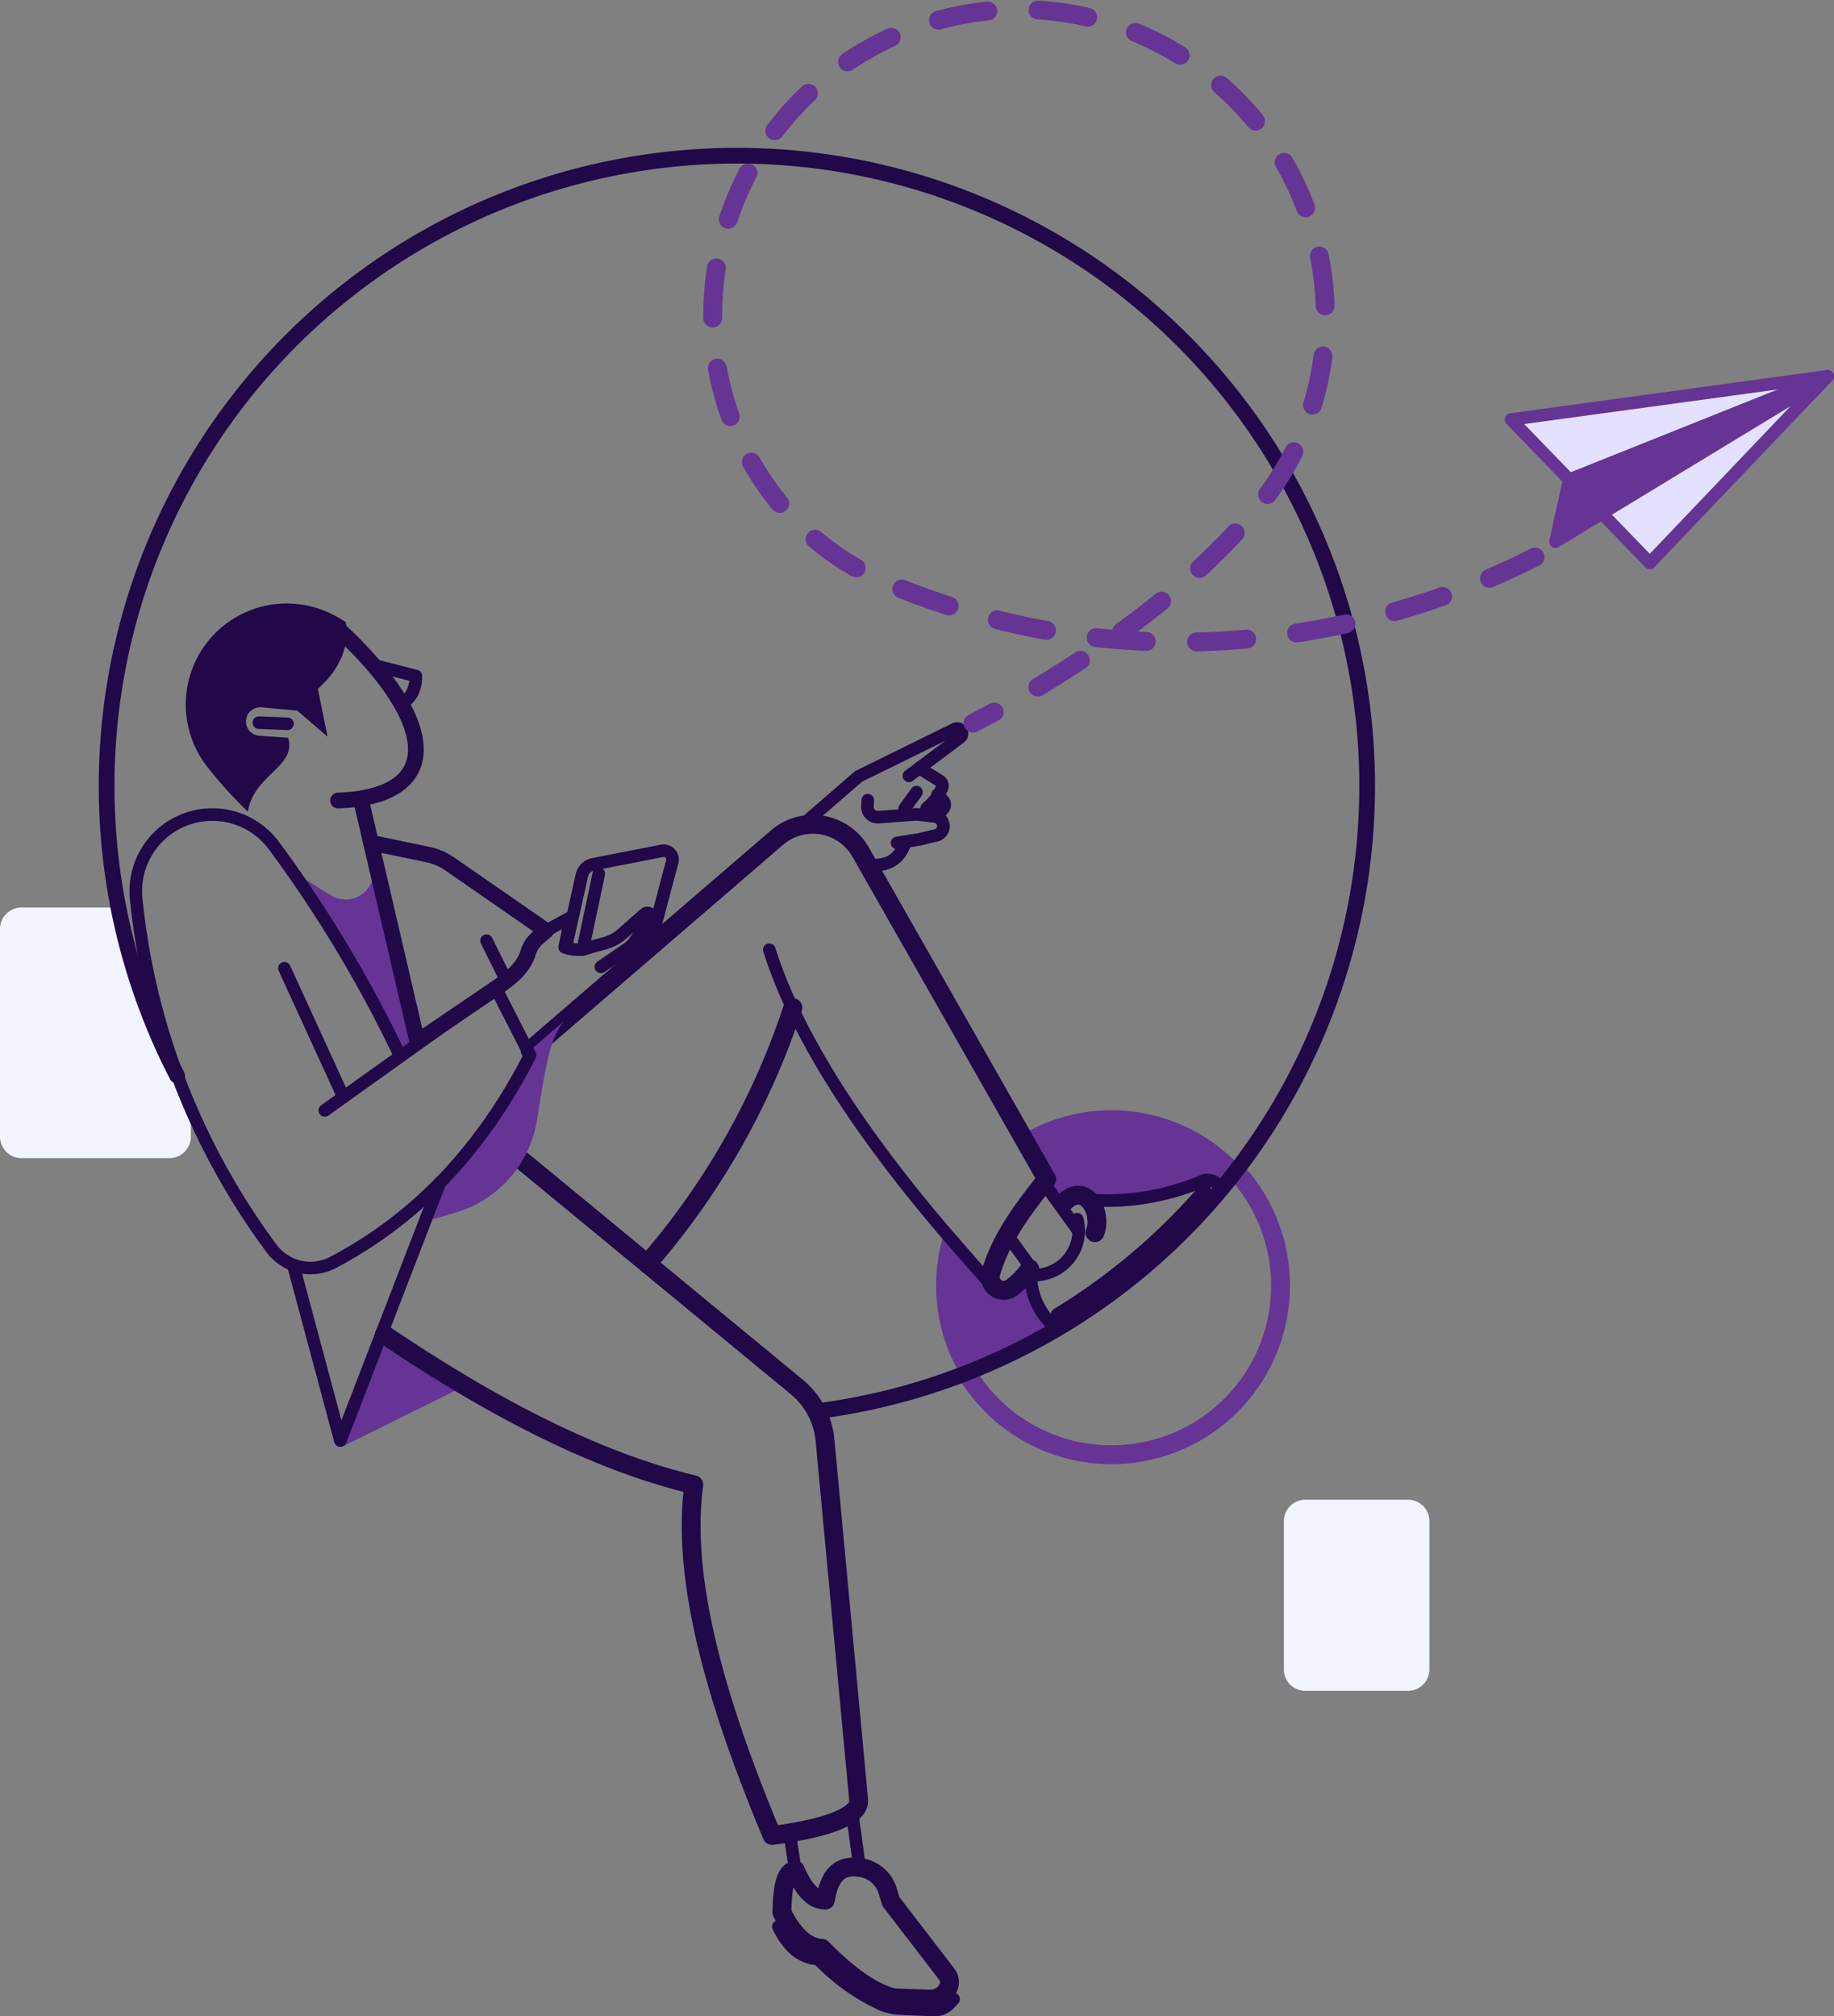 <svg xmlns="http://www.w3.org/2000/svg" width="291.973" height="320.973" viewBox="0 0 291.973 320.973">
  <rect x="0" y="0" width="291.973" height="320.973" fill="#808080" stroke="none"/>
  <g id="application_submitted" data-name="application submitted" transform="translate(0 1.5)">
    <path id="Path_107" data-name="Path 107" d="M281.836,343.42a100,100,0,0,1-14.405,7.032,26.962,26.962,0,0,1-2.75-21.6c.049-.163,6.043,7.184,6.809,7.694s1.749,1.342,3.146.3a9.552,9.552,0,0,0,2.511-2.489c.311.27.682.507.487.494A10.96,10.96,0,0,0,281.836,343.42Zm.564-19.846-2.609-3.332s.192-.346.376-.65l-3.5-6.148a26.911,26.911,0,0,1,33.6,4.858q-2.438,3.152-5.116,6.1,1.048-1.166,2.077-2.371a1.342,1.342,0,0,0-.749-2.182l-.492-.1a1.444,1.444,0,0,0-.885.1,38.989,38.989,0,0,1-17.758,3.082l-.217.286-.029-.035C285.823,321.606,284.06,321.793,282.4,323.574Z" transform="translate(-113.536 -133.38)" fill="#653494" fill-rule="evenodd"/>
    <path id="Path_108" data-name="Path 108" d="M281.836,343.42a100,100,0,0,1-14.405,7.032,26.962,26.962,0,0,1-2.75-21.6c.049-.163,6.043,7.184,6.809,7.694s1.749,1.342,3.146.3a9.552,9.552,0,0,0,2.511-2.489c.311.27.682.507.487.494A10.96,10.96,0,0,0,281.836,343.42Zm.564-19.846-2.609-3.332s.192-.346.376-.65l-3.5-6.148a26.911,26.911,0,0,1,33.6,4.858q-2.438,3.152-5.116,6.1,1.048-1.166,2.077-2.371a1.342,1.342,0,0,0-.749-2.182l-.492-.1a1.444,1.444,0,0,0-.885.1,38.989,38.989,0,0,1-17.758,3.082l-.217.286-.029-.035C285.823,321.606,284.06,321.793,282.4,323.574Z" transform="translate(-113.536 -133.38)" fill="none" stroke="#653494" stroke-linecap="round" stroke-linejoin="round" stroke-width="2" fill-rule="evenodd"/>
    <path id="Path_109" data-name="Path 109" d="M18.844,251.171A99.614,99.614,0,0,0,28.2,277.942l.086.045q.98,2.605,2.1,5.178v4.488a3.416,3.416,0,0,1-3.415,3.415H3.415A3.416,3.416,0,0,1,0,287.652V254.586a3.416,3.416,0,0,1,3.415-3.415Z" transform="translate(0 -108.198)" fill="#f2f4ff" fill-rule="evenodd"/>
    <path id="Path_110" data-name="Path 110" d="M83.182,240.573l5.27,3.3a4.5,4.5,0,0,0,6.813-2.991l.386-2.082,6.959,28.385-3.169,2.1Z" transform="translate(-35.833 -102.87)" fill="#653494" fill-rule="evenodd"/>
    <path id="Path_111" data-name="Path 111" d="M313.2,324.871a26.918,26.918,0,1,1-42.842,32.146" transform="translate(-116.463 -139.946)" fill="none" stroke="#653494" stroke-linecap="round" stroke-linejoin="round" stroke-width="3" fill-rule="evenodd"/>
    <path id="Path_112" data-name="Path 112" d="M113.969,378.172l-18.782,9.311,7-16.867Q107.847,374.513,113.969,378.172Z" transform="translate(-41.004 -159.652)" fill="#653494" fill-rule="evenodd"/>
    <path id="Path_113" data-name="Path 113" d="M113.969,378.172l-18.782,9.311,7-16.867Q107.847,374.513,113.969,378.172Z" transform="translate(-41.004 -159.652)" fill="none" stroke="#653494" stroke-linecap="round" stroke-linejoin="round" stroke-width="2" fill-rule="evenodd"/>
    <path id="Path_114" data-name="Path 114" d="M129.5,281.5l43.628,35.956a12.56,12.56,0,0,1,4.517,8.523c1.318,14.1,4.891,52.338,5.343,57.18a2.078,2.078,0,0,1-.33,1.332c-1.628,2.094-6.5,3.472-13.445,4.381-8.956-21.392-14.483-40.8-12.464-55.833-15.65-3.742-32.2-12.377-49.273-23.9m23.213-45.263,39.3-33.85a8.756,8.756,0,0,1,13.324,2.3l29.618,52.056c-3.047,3.924-7.238,9.008-8.9,15.016a2.13,2.13,0,0,0,3.369,2.242,13.408,13.408,0,0,0,2.842-2.947" transform="translate(-46.299 -98.176)" fill="none" stroke="#200849" stroke-linecap="round" stroke-linejoin="round" stroke-width="3" fill-rule="evenodd"/>
    <path id="Path_115" data-name="Path 115" d="M250.635,316.452c-14.036-15.436-29.618-34.934-35.484-53.478" transform="translate(-92.681 -113.282)" fill="none" stroke="#200849" stroke-linecap="round" stroke-linejoin="round" stroke-width="2" fill-rule="evenodd"/>
    <path id="Path_116" data-name="Path 116" d="M41.044,187.362a100.341,100.341,0,1,1,101.779,53.422" transform="translate(-12.847 -17.618)" fill="none" stroke="#200849" stroke-linecap="round" stroke-linejoin="round" stroke-width="2.5" fill-rule="evenodd"/>
    <path id="Path_117" data-name="Path 117" d="M319.149,330.042a98.963,98.963,0,0,1-23.482,19.874" transform="translate(-127.365 -142.173)" fill="none" stroke="#200849" stroke-linecap="round" stroke-linejoin="round" stroke-width="2" fill-rule="evenodd"/>
    <path id="Path_118" data-name="Path 118" d="M422.611,109.476,444.7,132.3l28.327-29.712Z" transform="translate(-182.05 -44.191)" fill="#e3e1ff" fill-rule="evenodd"/>
    <path id="Path_119" data-name="Path 119" d="M422.611,109.476,444.7,132.3l28.327-29.712Z" transform="translate(-182.05 -44.191)" fill="none" stroke="#653494" stroke-linecap="round" stroke-linejoin="round" stroke-width="2" fill-rule="evenodd"/>
    <path id="Path_120" data-name="Path 120" d="M295.677,333.6a7.085,7.085,0,0,1-7.4,8.887,10.959,10.959,0,0,0,4.222,8.579,94.656,94.656,0,0,0,25.375-21.4,1.341,1.341,0,0,0-.749-2.182l-.492-.1a1.445,1.445,0,0,0-.885.1,38.989,38.989,0,0,1-17.758,3.082" transform="translate(-124.184 -141.015)" fill="none" stroke="#200849" stroke-linecap="round" stroke-linejoin="round" stroke-width="2" fill-rule="evenodd"/>
    <path id="Path_121" data-name="Path 121" d="M247.32,310.246c3.318-3.561,6.3,1.475,4.976,4.756m-48.089-35.827a118.363,118.363,0,0,1-23.173,40.769M204.6,416.454c-1.814.366-2.052,3.42-2.135,6.739,1.728,3.541,3.819,5.578,6.363,5.733,3.6,3.625,7.264,6.672,11.131,7.806a2.274,2.274,0,0,0,.545.086c.842.032,3.572.125,5.529.192a3.086,3.086,0,0,0,2.945-1.875h0a2.084,2.084,0,0,0-.265-2.087l-8.9-11.584s-.237-.79-.507-1.682a5.291,5.291,0,0,0-4.532-3.739c-3.255-.426-4.758,1.383-5.384,5.194C207.228,421.234,205.785,419.207,204.6,416.454Z" transform="translate(-77.985 -120.261)" fill="none" stroke="#200849" stroke-linecap="round" stroke-linejoin="round" stroke-width="3" fill-rule="evenodd"/>
    <path id="Path_122" data-name="Path 122" d="M217.679,536.166c1.728,3.541,3.819,5.009,6.363,5.164a32.564,32.564,0,0,0,10.2,7.284,8.876,8.876,0,0,0,2.95.613c1.419.077,3.817.159,5.335.211a3.1,3.1,0,0,0,2.361-.973l.7-.749" transform="translate(-93.77 -230.966)" fill="none" stroke="#200849" stroke-linecap="round" stroke-linejoin="round" stroke-width="2" fill-rule="evenodd"/>
    <line id="Line_9" data-name="Line 9" x2="1.193" y2="8.768" transform="translate(135.645 286.952)" fill="none" stroke="#200849" stroke-linecap="round" stroke-linejoin="round" stroke-width="2"/>
    <line id="Line_10" data-name="Line 10" x1="0.911" y1="5.885" transform="translate(125.702 290.308)" fill="none" stroke="#200849" stroke-linecap="round" stroke-linejoin="round" stroke-width="2"/>
    <path id="Path_123" data-name="Path 123" d="M141.117,282.771c-2.366,2.558-3.091,7.685-4.413,15.889A18.4,18.4,0,0,1,124.6,313.074c-1.95.669-3.9,1.174-5.692,1.6l2.331-6.038c5.118-5.829,10.384-11.237,14.366-20.316l.013-.8Z" transform="translate(-51.221 -121.81)" fill="#653494" fill-rule="evenodd"/>
    <path id="Path_124" data-name="Path 124" d="M103.013,228.053l8.574,1.787a9.741,9.741,0,0,1,3.558,1.529l15.3,10.605-1.33,1.137a5,5,0,0,0-1.527,2.326c-.672,2.341-2.707,4.1-5.146,5.681l-12.506,8.507L101,221.245" transform="translate(-43.506 -95.306)" fill="none" stroke="#200849" stroke-linecap="round" stroke-linejoin="round" stroke-width="2.5" fill-rule="evenodd"/>
    <line id="Line_11" data-name="Line 11" x2="3.163" y2="6.376" transform="translate(77.457 148.253)" fill="none" stroke="#200849" stroke-linecap="round" stroke-linejoin="round" stroke-width="2"/>
    <path id="Path_125" data-name="Path 125" d="M152.736,233.3l3.948-2.147-.993,4.768a5.945,5.945,0,0,0,3.223.286c.684-.251,2.077-.635,3.171-.924a7.116,7.116,0,0,0,2.809-1.53c1.075-.947,2.58-2.28,3.529-3.122a.647.647,0,0,1,1.07.391l.019.131-2.7,3.885a4.391,4.391,0,0,1-1.128,1.119l-4.229,2.889m32.479-22.915,8.48-7.343a.792.792,0,0,1,.165-.109l15.25-7.5a.772.772,0,0,1,1.111.74c0,.021,0,.041,0,.06a.771.771,0,0,1-.309.571l-8.137,6.087" transform="translate(-65.795 -86.628)" fill="none" stroke="#200849" stroke-linecap="round" stroke-linejoin="round" stroke-width="2" fill-rule="evenodd"/>
    <path id="Path_126" data-name="Path 126" d="M180.244,255.869v2.162l-.782,2.592" transform="translate(-77.308 -110.222)" fill="none" stroke="#200849" stroke-linecap="round" stroke-linejoin="round" stroke-width="2" fill-rule="evenodd"/>
    <path id="Path_127" data-name="Path 127" d="M94.5,200.5c16.748-.605,16.3-12.266-.077-27.413" transform="translate(-40.675 -74.561)" fill="none" stroke="#200849" stroke-linecap="round" stroke-linejoin="round" stroke-width="2.5" fill-rule="evenodd"/>
    <path id="Path_128" data-name="Path 128" d="M61.845,199.285c.89-5.909,7.818-7.154,6.393-11.771l-4.6-.324a2.264,2.264,0,0,1-2.1-2.383h0a2.277,2.277,0,0,1,2.482-2.141l5.684.526,4.82,4.146-1.544-7.605c3.161-2.859,5.07-6.232,4.426-10.654q-.675-.412-1.359-.8a16.08,16.08,0,0,0-20.628,23.913A67.922,67.922,0,0,0,61.845,199.285Z" transform="translate(-22.378 -71.567)" fill="#200849" fill-rule="evenodd"/>
    <path id="Path_129" data-name="Path 129" d="M68.069,272.271,95.3,252.812l5.454,10.67c-7.958,15.6-18.6,26.274-31.383,33a7.722,7.722,0,0,1-9.8-2.262,112.454,112.454,0,0,1-21.521-55.557A12.189,12.189,0,0,1,59.881,230a202.783,202.783,0,0,1,20.091,33.421" transform="translate(-16.363 -97.001)" fill="none" stroke="#200849" stroke-linecap="round" stroke-linejoin="round" stroke-width="2" fill-rule="evenodd"/>
    <path id="Path_130" data-name="Path 130" d="M105.446,328.2l-15.831,41.01-7.363-27.465" transform="translate(-35.432 -141.381)" fill="none" stroke="#200849" stroke-linecap="round" stroke-linejoin="round" stroke-width="2" fill-rule="evenodd"/>
    <line id="Line_12" data-name="Line 12" x2="9.392" y2="20.517" transform="translate(45.279 152.636)" fill="none" stroke="#200849" stroke-linecap="round" stroke-linejoin="round" stroke-width="2"/>
    <path id="Path_131" data-name="Path 131" d="M104.461,183.375l6.744,1.735c.064,2.177-1.079,3.837-2.008,4.112" transform="translate(-44.999 -78.993)" fill="none" stroke="#200849" stroke-linecap="round" stroke-linejoin="round" stroke-width="2" fill-rule="evenodd"/>
    <line id="Line_13" data-name="Line 13" x2="4.555" y2="0.183" transform="translate(41.211 113.543)" fill="none" stroke="#200849" stroke-linecap="round" stroke-linejoin="round" stroke-width="2"/>
    <path id="Path_132" data-name="Path 132" d="M158.353,250.39l2.5-11.189a2.308,2.308,0,0,1,1.81-1.761l10.949-2.135a1.4,1.4,0,0,1,1.621,1.733l-3.3,12.438" transform="translate(-68.214 -101.353)" fill="none" stroke="#200849" stroke-linecap="round" stroke-linejoin="round" stroke-width="2" fill-rule="evenodd"/>
    <line id="Line_14" data-name="Line 14" x1="2.559" y2="12.086" transform="translate(92.771 137.583)" fill="none" stroke="#200849" stroke-linecap="round" stroke-linejoin="round" stroke-width="2"/>
    <line id="Line_15" data-name="Line 15" x2="5.445" y2="7.542" transform="translate(166.167 186.808)" fill="none" stroke="#200849" stroke-linecap="round" stroke-linejoin="round" stroke-width="2"/>
    <line id="Line_16" data-name="Line 16" x2="4.487" y2="6.173" transform="translate(160.502 195.308)" fill="none" stroke="#200849" stroke-linecap="round" stroke-linejoin="round" stroke-width="2"/>
    <path id="Path_133" data-name="Path 133" d="M373.46,432.5a3.415,3.415,0,0,0-3.415-3.415H353.7a3.416,3.416,0,0,0-3.415,3.415v23.6a3.416,3.416,0,0,0,3.415,3.415h16.342a3.415,3.415,0,0,0,3.415-3.415Z" transform="translate(-145.894 -191.839)" fill="#f2f4ff" fill-rule="evenodd"/>
    <path id="Path_134" data-name="Path 134" d="M330.232,87.179C323.643,90.5,278.762,113.416,226.4,91.01c-16.075-6.878-27.072-23.563-27.072-42.251a48.759,48.759,0,0,1,97.518,0,47.007,47.007,0,0,1-9,28.218c-14.012,18.79-39.94,33.046-47.068,36.641" transform="translate(-85.864)" fill="none" stroke="#653494" stroke-linecap="round" stroke-linejoin="round" stroke-width="3" stroke-dasharray="8 8 0 0" fill-rule="evenodd"/>
    <path id="Path_135" data-name="Path 135" d="M478.38,102.586l-41.153,16.459-2.179,9.869Z" transform="translate(-187.407 -44.191)" fill="#653494" fill-rule="evenodd"/>
    <path id="Path_136" data-name="Path 136" d="M478.38,102.586l-41.153,16.459-2.179,9.869Z" transform="translate(-187.407 -44.191)" fill="none" stroke="#653494" stroke-linecap="round" stroke-linejoin="round" stroke-width="2" fill-rule="evenodd"/>
    <path id="Path_137" data-name="Path 137" d="M257.1,212.181l3.229,2a.966.966,0,0,1,.362,1.239,9.154,9.154,0,0,1-2.416,3.161" transform="translate(-110.75 -91.402)" fill="none" stroke="#200849" stroke-linecap="round" stroke-linejoin="round" stroke-width="2" fill-rule="evenodd"/>
    <path id="Path_138" data-name="Path 138" d="M262.223,219.593l.882.953a.966.966,0,0,1,.04,1.266l-.746.918" transform="translate(-112.959 -94.595)" fill="none" stroke="#200849" stroke-linecap="round" stroke-linejoin="round" stroke-width="2" fill-rule="evenodd"/>
    <line id="Line_17" data-name="Line 17" x1="1.874" y2="2.584" transform="translate(144.034 124.6)" fill="none" stroke="#200849" stroke-linecap="round" stroke-linejoin="round" stroke-width="2"/>
    <path id="Path_139" data-name="Path 139" d="M242.655,221.163s-.025.438-.056.969a1.638,1.638,0,0,0,1.757,1.727l6.057-.453,2.93.345a1.537,1.537,0,0,1,1.342,1.745h0a1.528,1.528,0,0,1-1.16,1.269l-2.674.635-3.528.56m1.325-.21c-.789,2.669-2.638,3.92-5.574,3.721" transform="translate(-104.504 -95.271)" fill="none" stroke="#200849" stroke-linecap="round" stroke-linejoin="round" stroke-width="2" fill-rule="evenodd"/>
  </g>
</svg>
